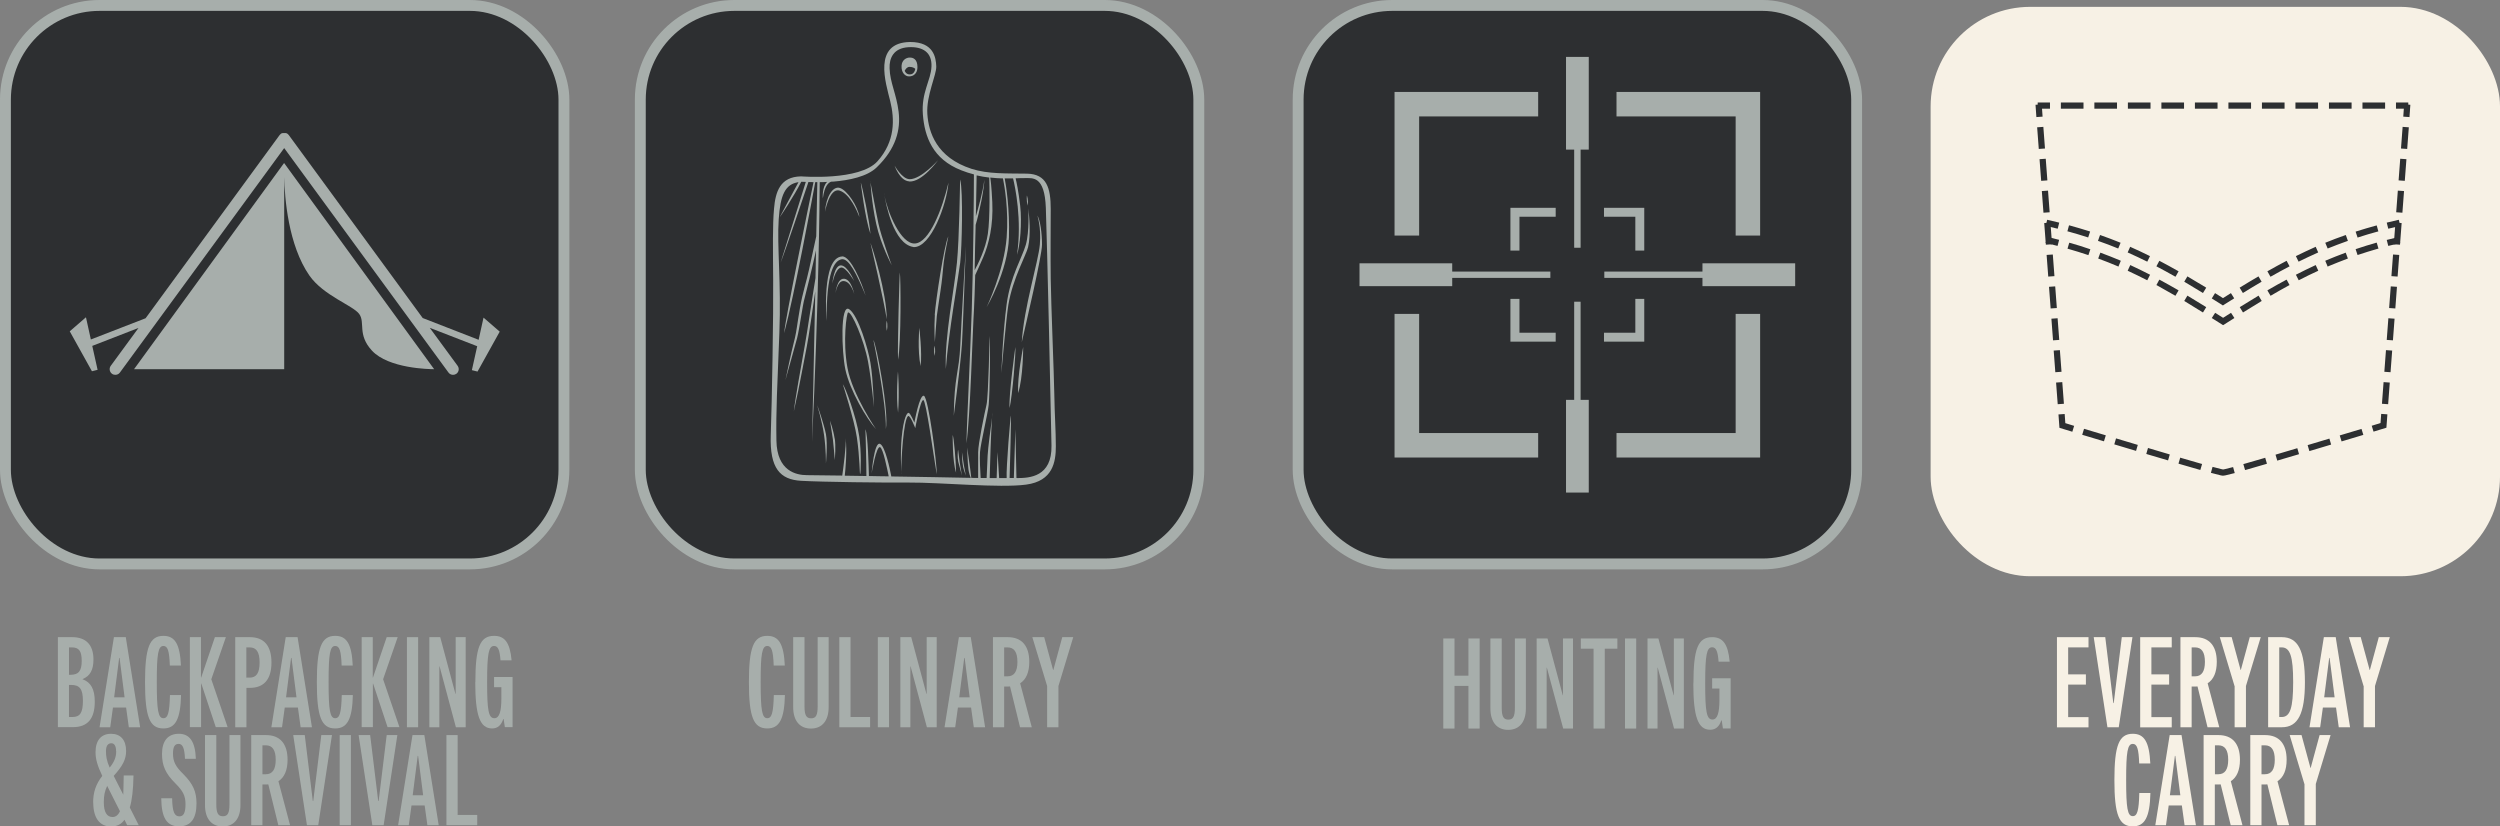 <?xml version="1.0" encoding="UTF-8"?>
<svg id="Layer_2" data-name="Layer 2" xmlns="http://www.w3.org/2000/svg" viewBox="0 0 229.77 75.96">
  <rect x="0" y="0" width="229.77" height="75.96" fill="#808080" stroke="none"/>
  <defs>
    <style>
      .cls-1, .cls-2 {
        fill: #f7f1e5;
      }

      .cls-3 {
        stroke: #a7aeab;
      }

      .cls-3, .cls-4 {
        fill: #2d2f31;
      }

      .cls-3, .cls-2 {
        stroke-miterlimit: 10;
      }

      .cls-5 {
        fill: #a7aeab;
      }

      .cls-2 {
        stroke: #f7f1e5;
      }
    </style>
  </defs>
  <g id="Layer_1-2" data-name="Layer 1">
    <rect class="cls-3" x=".5" y=".5" width="51.33" height="51.33" rx="8.65" ry="8.65"/>
    <rect class="cls-3" x="58.85" y=".5" width="51.33" height="51.33" rx="8.65" ry="8.65"/>
    <rect class="cls-3" x="119.31" y=".5" width="51.33" height="51.33" rx="8.65" ry="8.65"/>
    <path class="cls-5" d="M96.9,36.26c-.03-1.89-.3-8.31-.33-10.64-.03-2.34,0-4.49,0-6.41s-.36-3.22-2.19-3.25c-1.83-.03-3.55.05-5.08-.44-3.22-1.04-3.96-3.36-4.07-5.05-.11-1.69.85-3.58.82-4.37-.03-.79-.22-2.24-2.4-2.24-3.47.05-2.24,3.77-1.83,5.44.41,1.67.46,3.69-1.17,5.52-1.64,1.83-7.02,1.39-7.02,1.39-1.94.03-2.36,1.43-2.49,2.96-.14,1.53-.1,3.6-.08,6.6.03,3.01-.11,11.12-.22,14.21s.87,4.1,2.79,4.21c1.91.11,7.65.18,9.86.16,3.01-.02,8.36.52,10.82.19,2.46-.33,2.73-2.08,2.73-3.52s-.11-2.87-.14-4.75ZM89.67,20.67h0c.36-1.2.8-3.42.8-4.15-.14,1.15-.61,2.79-.78,3.36.03-1.76.06-3.23.07-3.76.4.09.79.16,1.16.2.02.66.09,3.65-.13,5.18-.2,1.37-.92,2.8-1.21,3.33.03-1.31.04-2.79.09-4.16ZM93.42,43.93l-.1-4.49s-.11,3.37-.14,4.49c-.11,0-.2,0-.27,0-.03,0-.07,0-.12,0,.04-1.26.16-5.55.12-5.72-.03-.14-.45,4.83-.39,5.73-.19,0-.42,0-.69,0l-.15-2.39c0,.06-.05,1.66-.08,2.39-.2,0-.41,0-.64,0,.02-.94.12-4.31.22-5.56-.12.88-.38,2.82-.41,3.5-.03.62-.07,1.55-.09,2.05-.18,0-.36,0-.55,0-.04-.6-.1-1.78-.06-2.37.06-.81.72-3.54.8-4.36.11-1.13.16-5.7.08-6.32,0,0-.1,5.53-.28,6.31-.18.78-.77,3.59-.77,4.37v2.37c-.22,0-.42,0-.63-.01-.02-.2-.07-.54-.1-.82-.05-.41-.28-1.98-.28-1.98,0,0,.04,1.48.12,2.03.05.34.14.61.21.77-2.22-.04-4.81-.1-6-.11-.35,0-.8-.01-1.3-.02-.12-.63-.56-2.77-1.03-2.99-.55-.27-.78,2.7-.78,2.7,0,0,.43-2.56.78-2.4.28.13.64,1.96.79,2.68-.56,0-1.18-.02-1.82-.03-.02-.81-.09-3.76-.32-4.3,0,0,.1,3.37.09,4.3-.66-.01-1.34-.02-1.99-.03.07-.6.22-2.25.08-3.45.07.65-.21,2.74-.31,3.44-1.53-.02-2.83-.04-3.24-.04-.98,0-2.76-.36-2.81-3.17-.05-2.81.08-4.92.27-9.92.18-4.56-.23-7.97-.06-10.43.15-2.23.59-3.22,1.82-3.41-.4.75-1.72,3.18-1.72,3.21,0,.04,1.32-1.94,1.97-3.24.05,0,.1,0,.15,0,.02,0,.11,0,.27.01-.37,1.18-2.32,7.4-2.32,7.43.44-1.08,2.19-6.32,2.56-7.42.13,0,.29.01.47.01-.35,1.68-2.63,12.71-2.7,13.88.91-3.37,2.58-12.37,2.86-13.88.06,0,.12,0,.19,0-.01.62-.05,2.5-.1,4.98-.16.77-.47,2.18-.65,3-.25,1.17-.59,2.11-.85,3.61-.26,1.5-.31,2.11-.46,2.73-.15.61-.34,1.33-.87,3.87.47-1.74.84-2.95,1.07-3.85.23-.9.5-3.03.69-3.67.14-.49.77-3.1,1.05-4.4-.02.81-.03,1.67-.05,2.55-.27,1.59-.75,4.95-.99,6.24-.31,1.7-.92,5.14-1,6,.57-2.53.94-4.73,1.19-5.94.17-.85.56-3.55.78-5.08-.11,5.28-.23,11.15-.3,13.83.62-12.75.7-22.32.71-23.87.21,0,.44,0,.68-.02-.49.46-.4,1.54-.39,1.49.15-1.13.52-1.43.76-1.51.07,0,.15-.01.22-.01h0c1.43-.12,3.09-.45,3.97-1.31,1.78-1.72,2.21-3.47,2.01-5.11-.2-1.64-.8-2.7-.83-4-.03-.9.33-1.84,1.72-1.93,1.34-.08,2.19.49,2.13,1.78-.05,1.28-.95,2.37-.79,4.41.16,2.04.9,4.09,3.52,5.12.4.16.79.28,1.17.38,0,1.58-.06,8.5-.2,12.52-.16,4.56-.49,11.32-.49,12.2.35-2.2.57-10.4.7-12.38.03-.53.07-1.69.11-3.09.13-.28.39-.83.73-1.62.52-1.21.94-2.93.84-5.07-.07-1.46-.15-2.05-.19-2.27.41.05.81.07,1.17.08.14.68.53,2.89.34,5.42-.23,3.05-1.84,6.41-1.84,6.41,0,0,1.95-3.28,2.05-6.41.08-2.59-.26-4.75-.39-5.42.28,0,.53,0,.77,0,.19.8.83,3.78.36,7.02.27-.8.48-2.91.29-4.53-.16-1.35-.33-2.16-.42-2.5.34-.01.63-.03.85-.02.7.01,1.82-.25,1.93,2.73.11,2.98.46,18.44.52,21.86.05,2.88-2.03,2.98-3.16,2.98Z"/>
    <path class="cls-5" d="M77.17,17.52c.96.31,1.62,1.92,1.82,2.43-.16-1.03-1.13-2.45-1.78-2.67-.66-.23-1.29.8-1.39,2.19,0,.06.39-2.25,1.35-1.95Z"/>
    <path class="cls-5" d="M80,16.68s.1,1.93.53,3.89,1.43,3.81,1.43,3.81c0,0-.96-2.58-1.23-3.85-.27-1.27-.7-3.67-.74-3.85Z"/>
    <path class="cls-5" d="M83.94,22.71c1.63.1,3.09-4,3.23-5.92-.56,2.41-1.76,5.53-3.09,5.59-1.29.06-2.5-2.85-2.8-4.45.14.82.84,4.49,2.66,4.77Z"/>
    <path class="cls-5" d="M81.25,17.77c0,.05.02.11.03.16-.02-.12-.03-.18-.03-.16Z"/>
    <path class="cls-5" d="M83.55,16.68c1.19.1,2.66-1.95,2.66-1.95,0,0-1.54,1.74-2.6,1.74-.7,0-1.39-1.25-1.39-1.25,0,0,.46,1.38,1.33,1.45Z"/>
    <path class="cls-5" d="M79.12,16.79c-.03-.08.39,3.3.88,4.71-.04-.96-.76-4.41-.88-4.71Z"/>
    <path class="cls-5" d="M80,22.32s1.23,5.25,1.5,7.03c0-2.44-1.33-6.64-1.5-7.03Z"/>
    <path class="cls-5" d="M82.54,33.06c.29-1.56.25-7.62.16-8.01-.02-.1-.23,6.86-.16,8.01Z"/>
    <path class="cls-5" d="M77.4,23.57c-1.93.1-1.43,5.92-1.43,5.92-.02-4.49.71-5.52,1.37-5.66.66-.14,1.41,1.38,2.22,3.34-.39-1.25-1.36-3.61-2.16-3.61Z"/>
    <path class="cls-5" d="M77.28,24.39c-.61,0-.78,1.58-.78,1.68,0,0,.25-1.37.8-1.48.43-.08,1.21,1.24,1.21,1.24,0,0-.61-1.44-1.23-1.44Z"/>
    <path class="cls-5" d="M78.51,27.03s-.25-1.35-.92-1.41c-.68-.06-.8,1.33-.8,1.33,0,0,.16-1.12.72-1.12.7,0,1,1.2,1,1.2Z"/>
    <path class="cls-5" d="M75.09,37.19s.47,1.52.65,2.81c.18,1.29.17,2.6.17,2.6,0,0,.17-1.82,0-2.7s-.76-2.6-.82-2.7Z"/>
    <path class="cls-5" d="M76.71,40.31c-.13-.86-.43-1.64-.43-1.64,0,0,.2,1.19.27,1.72.05.47.16,1.6.17,1.9.02-.27.11-1.26,0-1.98Z"/>
    <path class="cls-5" d="M76.7,42.36s0-.03,0-.07c0,.05,0,.08,0,.07Z"/>
    <path class="cls-5" d="M77.46,35.31s1.06,3.31,1.29,4.88c.28,1.89.25,3.5.31,3.38s.12-2.01-.09-3.47c-.26-1.81-1.31-4.58-1.51-4.79Z"/>
    <path class="cls-5" d="M77.95,28.72c.32-.1,1.46,2.52,1.83,4.52.35,1.89.53,4.18.53,4.18,0,0-.04-2.46-.31-4.08-.21-1.28-1.11-4.34-1.95-4.92-.84-.57-.69,3.93-.36,5.51.41,1.97,1.98,4.58,2.82,5.51,0,0-2.17-3.17-2.62-5.63-.45-2.46-.08-5.05.06-5.1Z"/>
    <path class="cls-5" d="M81.42,39.44c.29-1.65-.86-7.74-1.15-8.2,0,0,1.19,5.71,1.15,8.2Z"/>
    <path class="cls-5" d="M82.54,37.93c.14-1.97-.01-3.79-.01-3.79,0,0-.19,2.29.01,3.79Z"/>
    <path class="cls-5" d="M84.61,33.65c.16-1.21-.12-3.52-.12-3.52,0,0-.18,2.07.12,3.52Z"/>
    <path class="cls-5" d="M84.92,36.38c-.41-.18-.88,2.46-.88,2.46,0,0-.37-.88-.53-.9-.16-.02-.47.49-.64,2.27-.13,1.43-.05,2.74-.02,3.19-.05-1.04.21-4.91.61-5.16.19-.12.66,1.11.66,1.11,0,0,.47-2.63.74-2.58.26.05.94,5.11,1.23,6.81.04-.94-.76-7.01-1.17-7.2Z"/>
    <path class="cls-5" d="M82.86,43.4c0,.07,0,.13.02.17,0,0,0-.06-.02-.17Z"/>
    <path class="cls-5" d="M85.92,28.94c-.08,1.25,0,2.52,0,2.52,0,0,.14-2.03.18-2.41.04-.38.24-1.59.34-2.33.05-.38.13-.8.23-1.97.08-.9.18-1.48.49-3.03-.37.72-1.17,5.96-1.25,7.21Z"/>
    <path class="cls-5" d="M88.24,16.52s-.07,5.43-.29,7.62c-.23,2.39-1.15,6.79-1.02,9.77.25-3.36,1.16-8.45,1.32-9.77.16-1.31.28-6.62,0-7.62Z"/>
    <path class="cls-5" d="M95.57,22.48c-.14,1.6-1.48,5.82-1.66,8.97.37-1.64,1.86-7.95,1.86-8.97s-.16-2.25-.43-2.67c0,0,.37,1.08.23,2.67Z"/>
    <path class="cls-5" d="M94.51,19.14s.12,2.15-.23,3.36c-.35,1.21-1.41,2.87-1.76,5.45-.35,2.58-.49,6.35-.49,6.35,0,0,.46-5.2.65-6.31.41-2.42,1.64-4.55,1.81-5.28.27-1.15.1-2.85.02-3.57Z"/>
    <path class="cls-5" d="M87.66,38.22c.41-3.16.66-5.27.75-6.58.09-1.31.36-9.02.36-9.02,0,0-.39,6.5-.51,9.1-.12,2.6-.56,2.81-.6,6.5Z"/>
    <path class="cls-5" d="M92.79,37.5c.25-1.14.59-5.06.53-5.61,0,0-.63,4.49-.53,5.61Z"/>
    <path class="cls-5" d="M93.57,36.13c.47-1.39.47-4.24.47-4.24-.02.06-.54,2.68-.47,4.24Z"/>
    <path class="cls-5" d="M91.23,37.93c-.02.06-.04.22-.06.44.04-.28.06-.45.06-.44Z"/>
    <path class="cls-5" d="M87.87,43.44c0-.94-.2-3.22-.31-3.47,0,0-.04,2.4.31,3.47Z"/>
    <path class="cls-5" d="M88.05,41.35c-.02.12-.07.67.02,1.09.06.26.34,1.27.34,1.27l-.2-1.18-.15-1.18Z"/>
    <path class="cls-5" d="M88.41,41.55s0,.85.11,1.38c.05.23.25.78.25.78l-.18-.94-.18-1.22Z"/>
    <path class="cls-5" d="M83.44,7.01c.27.05.88-.05.88-.86,0-.69-.38-.88-.74-.86-.26.01-.69.2-.72.76-.03.64.33.91.57.96ZM83.6,6.15c.38,0,.52.18.52.18,0,0-.06.53-.52.51-.36-.01-.45-.34-.45-.34,0,0,.16-.35.45-.36Z"/>
    <path class="cls-5" d="M85.89,31.78s-.09.41,0,.93c.13-.51,0-.93,0-.93Z"/>
    <path class="cls-5" d="M81.5,30.41c.13-.51,0-.93,0-.93,0,0-.09.41,0,.93Z"/>
    <path class="cls-5" d="M94.38,17.97s-.06.42.07.93c.09-.51-.07-.93-.07-.93Z"/>
    <g>
      <polygon class="cls-5" points="145.27 27.73 144.68 27.73 144.68 36.75 143.93 36.75 143.93 45.27 146.02 45.27 146.02 36.75 145.27 36.75 145.27 27.73"/>
      <polygon class="cls-5" points="159.52 21.65 161.77 21.65 161.77 8.45 148.57 8.45 148.57 10.7 159.52 10.7 159.52 21.65"/>
      <polygon class="cls-5" points="130.43 10.7 141.37 10.7 141.37 8.45 128.17 8.45 128.17 21.65 130.43 21.65 130.43 10.7"/>
      <polygon class="cls-5" points="159.52 39.8 148.57 39.8 148.57 42.05 161.77 42.05 161.77 28.85 159.52 28.85 159.52 39.8"/>
      <polygon class="cls-5" points="130.43 28.85 128.17 28.85 128.17 42.05 141.37 42.05 141.37 39.8 130.43 39.8 130.43 28.85"/>
      <polygon class="cls-5" points="150.3 23.03 151.12 23.03 151.12 19.1 147.42 19.1 147.42 19.92 150.3 19.92 150.3 23.03"/>
      <polygon class="cls-5" points="138.82 23.03 139.65 23.03 139.65 19.92 142.98 19.92 142.98 19.1 138.82 19.1 138.82 23.03"/>
      <polygon class="cls-5" points="151.12 27.47 150.3 27.47 150.3 30.58 147.42 30.58 147.42 31.4 151.12 31.4 151.12 27.47"/>
      <polygon class="cls-5" points="139.65 27.47 138.82 27.47 138.82 31.4 142.98 31.4 142.98 30.58 139.65 30.58 139.65 27.47"/>
      <polygon class="cls-5" points="133.47 25.54 142.49 25.54 142.49 24.96 133.47 24.96 133.47 24.2 124.95 24.2 124.95 26.3 133.47 26.3 133.47 25.54"/>
      <polygon class="cls-5" points="156.47 24.2 156.47 24.96 147.45 24.96 147.45 25.54 156.47 25.54 156.47 26.3 164.99 26.3 164.99 24.2 156.47 24.2"/>
      <polygon class="cls-5" points="143.93 13.75 144.68 13.75 144.68 22.77 145.27 22.77 145.27 13.75 146.02 13.75 146.02 5.23 143.93 5.23 143.93 13.75"/>
    </g>
    <path class="cls-5" d="M12.33,33.93h13.79v-17.67c.04,1.92.37,6.27,2.32,9.07,1.29,1.84,3.99,2.74,4.57,3.52.58.79-.19,1.89,1.17,3.37,1.53,1.66,5.31,1.71,5.69,1.71h.03l-13.79-18.95-13.79,18.95Z"/>
    <path class="cls-5" d="M44.44,29.19l-.45,2.04-5.14-2-12.31-16.82s-.02-.03-.04-.04c0,0,0,0,0,0-.02-.02-.05-.05-.07-.07,0,0,0,0,0,0,0,0,0,0,0,0-.02-.02-.05-.03-.08-.05,0,0-.01,0-.02,0-.02,0-.05-.02-.07-.02-.01,0-.02,0-.03,0-.02,0-.04,0-.06,0-.02,0-.03,0-.05,0s-.03,0-.05,0c-.02,0-.04,0-.06,0-.01,0-.02,0-.03,0-.02,0-.05.01-.07.02,0,0-.01,0-.02,0-.03.01-.05.03-.08.05,0,0,0,0,0,0,0,0,0,0,0,0-.03.02-.05.04-.07.07,0,0,0,0,0,0-.01.01-.03.03-.04.04l-12.32,16.84-5.03,1.95-.45-2.04-1.49,1.29,2.04,3.67.52-.13-.49-2.2,4.25-1.65-2.55,3.48c-.17.23-.12.56.11.73.09.07.2.1.31.1.16,0,.32-.07.42-.21l15.1-20.63,15.1,20.63c.1.14.26.21.42.21.11,0,.21-.03.31-.1.23-.17.28-.49.11-.73l-2.56-3.49,4.36,1.69-.49,2.2.52.13,2.04-3.67-1.49-1.29Z"/>
    <rect class="cls-2" x="177.94" y="1.13" width="51.33" height="51.33" rx="8.65" ry="8.65"/>
    <g>
      <rect class="cls-4" x="220.74" y="9.98" width=".95" height=".39" transform="translate(194.65 230.02) rotate(-85.74)"/>
      <path class="cls-4" d="M221.45,10.76l-.57-.04.08-1.13.57.04-.08,1.13ZM221.08,10.55l.21.02.06-.77-.21-.02-.06.77Z"/>
      <path class="cls-4" d="M219.41,37.05l-.39-.03.13-1.81.39.03-.13,1.81ZM219.63,34.12l-.39-.03.13-1.81.39.03-.13,1.81ZM219.85,31.19l-.39-.03.13-1.81.39.03-.13,1.81ZM220.06,28.25l-.39-.03.13-1.81.39.03-.13,1.81ZM220.28,25.32l-.39-.03.13-1.81.39.03-.13,1.81ZM220.5,22.39l-.39-.03.13-1.81.39.03-.13,1.81ZM220.72,19.46l-.39-.03.13-1.81.39.03-.13,1.81ZM220.93,16.52l-.39-.03.13-1.81.39.03-.13,1.81ZM221.15,13.59l-.39-.03.13-1.81.39.03-.13,1.81Z"/>
      <path class="cls-4" d="M219.49,37.15l-.57-.04.15-1.99.57.04-.15,1.99ZM219.12,36.94l.21.02.12-1.63-.21-.02-.12,1.63ZM219.71,34.21l-.57-.04.15-1.99.57.04-.15,1.99ZM219.33,34.01l.21.02.12-1.63-.21-.02-.12,1.63ZM219.93,31.28l-.57-.04.15-1.99.57.04-.15,1.99ZM219.55,31.07l.21.02.12-1.63-.21-.02-.12,1.63ZM220.15,28.35l-.57-.04.15-1.99.57.04-.15,1.99ZM219.77,28.14l.21.02.12-1.63-.21-.02-.12,1.63ZM220.36,25.42l-.57-.04.15-1.99.57.04-.15,1.99ZM219.99,25.21l.21.02.12-1.63-.21-.02-.12,1.63ZM220.58,22.49l-.57-.04.15-1.99.57.04-.15,1.99ZM220.21,22.28l.21.02.12-1.63-.21-.02-.12,1.63ZM220.8,19.55l-.57-.04.15-1.99.57.04-.15,1.99ZM220.42,19.34l.21.02.12-1.63-.21-.02-.12,1.63ZM221.02,16.62l-.57-.04.15-1.99.57.04-.15,1.99ZM220.64,16.41l.21.02.12-1.63-.21-.02-.12,1.63ZM221.24,13.69l-.57-.04.15-1.99.57.04-.15,1.99ZM220.86,13.48l.21.02.12-1.63-.21-.02-.12,1.63Z"/>
      <polygon class="cls-4" points="218.21 39.56 218.1 39.19 218.88 38.95 218.94 38.14 219.33 38.17 219.25 39.25 218.21 39.56"/>
      <path class="cls-4" d="M218.15,39.68l-.17-.55.81-.25.06-.84.57.04-.09,1.23-1.18.36ZM218.21,39.25l.06.2.89-.27.07-.93-.21-.02-.06.78-.75.23Z"/>
      <path class="cls-4" d="M204.31,43.63s-.14,0-1-.23l.1-.38c.73.2.87.22.9.22.02,0,.16-.02.85-.21l.1.38c-.82.22-.91.22-.96.22ZM206.4,43.09l-.11-.38c.54-.15,1.16-.33,1.83-.53l.11.38c-.67.2-1.29.38-1.83.53ZM202.17,43.07c-.54-.15-1.16-.33-1.83-.53l.11-.38c.67.2,1.29.38,1.83.53l-.11.38ZM209.36,42.22l-.11-.37c.59-.17,1.21-.36,1.82-.54l.11.37c-.62.18-1.23.37-1.83.54ZM199.21,42.21c-.59-.18-1.21-.36-1.83-.54l.11-.37c.62.18,1.23.37,1.82.54l-.11.37ZM212.32,41.35l-.11-.37,1.82-.55.11.37-1.82.55ZM196.26,41.33l-1.82-.55.11-.37,1.82.55-.11.37ZM215.27,40.46l-.11-.37,1.82-.55.11.37-1.82.55ZM193.3,40.44l-1.82-.55.11-.37,1.82.55-.11.37Z"/>
      <path class="cls-4" d="M204.31,43.72c-.06,0-.15,0-1.02-.24l-.09-.02.15-.55.09.02c.69.19.85.21.88.22.03,0,.18-.03.83-.2l.09-.02.15.55-.09.02c-.83.22-.92.22-.98.22ZM203.42,43.33c.77.21.85.21.89.21s.12,0,.85-.19l-.05-.2c-.61.16-.75.19-.78.19h0s0,0,0,0c-.07,0-.37-.07-.83-.2l-.05.2ZM206.34,43.2l-.16-.55.09-.02c.51-.14,1.11-.32,1.83-.53l.09-.03.16.55-.09.03c-.68.2-1.3.38-1.83.53l-.09.02ZM206.41,42.77l.06.2c.49-.14,1.05-.3,1.66-.48l-.06-.2c-.64.19-1.19.35-1.65.48ZM202.23,43.19l-.09-.02c-.52-.15-1.14-.33-1.83-.53l-.09-.03.16-.55.09.03c.73.22,1.33.39,1.83.53l.09.02-.16.55ZM200.45,42.48c.62.18,1.18.34,1.66.48l.06-.2c-.46-.13-1-.29-1.65-.48l-.06.2ZM209.3,42.34l-.16-.55.09-.03c.59-.17,1.21-.36,1.82-.54l.09-.03.16.55-.09.03c-.62.18-1.23.37-1.83.54l-.09.03ZM209.36,41.91l.06.2c.54-.16,1.09-.32,1.65-.49l-.06-.2c-.56.17-1.11.33-1.65.49ZM199.27,42.32l-.09-.03c-.59-.18-1.21-.36-1.83-.54l-.09-.03.16-.55.09.03c.62.18,1.23.37,1.82.54l.09.03-.16.55ZM197.5,41.61c.56.17,1.11.33,1.65.49l.06-.2c-.54-.16-1.09-.32-1.65-.49l-.06.2ZM212.25,41.46l-.16-.55,2-.6.16.55-2,.6ZM212.32,41.03l.06.2,1.65-.5-.06-.2-1.65.5ZM196.32,41.44l-2-.6.16-.55,2,.6-.16.55ZM194.54,40.72l1.65.5.06-.2-1.65-.5-.06.2ZM215.21,40.57l-.17-.55,2-.6.17.55-2,.6ZM215.27,40.14l.06.2,1.65-.5-.06-.2-1.65.5ZM193.37,40.56l-2-.6.17-.55,2,.6-.17.55ZM191.59,39.83l1.65.5.06-.2-1.65-.5-.06.2Z"/>
      <polygon class="cls-4" points="190.4 39.56 189.37 39.25 189.29 38.17 189.68 38.14 189.74 38.95 190.52 39.19 190.4 39.56"/>
      <path class="cls-4" d="M190.46,39.68l-1.18-.36-.09-1.23.57-.04.06.84.81.25-.17.55ZM189.45,39.18l.89.27.06-.2-.75-.23-.06-.78-.21.02.07.93Z"/>
      <path class="cls-4" d="M189.2,37.05l-.13-1.81.39-.03.13,1.81-.39.03ZM188.99,34.12l-.13-1.81.39-.03.13,1.81-.39.03ZM188.77,31.19l-.13-1.81.39-.03.13,1.81-.39.03ZM188.55,28.25l-.13-1.81.39-.03.13,1.81-.39.03ZM188.33,25.32l-.13-1.81.39-.03.13,1.81-.39.03ZM188.12,22.39l-.13-1.81.39-.03.13,1.81-.39.03ZM187.9,19.46l-.13-1.81.39-.03.13,1.81-.39.03ZM187.68,16.52l-.13-1.81.39-.03.13,1.81-.39.03ZM187.46,13.59l-.13-1.81.39-.03.13,1.81-.39.03Z"/>
      <path class="cls-4" d="M189.12,37.15l-.15-1.99.57-.04.15,1.99-.57.04ZM189.17,35.32l.12,1.63.21-.02-.12-1.63-.21.02ZM188.9,34.21l-.15-1.99.57-.04.15,1.99-.57.04ZM188.95,32.39l.12,1.63.21-.02-.12-1.63-.21.02ZM188.69,31.28l-.15-1.99.57-.04.15,1.99-.57.04ZM188.73,29.46l.12,1.63.21-.02-.12-1.63-.21.02ZM188.47,28.35l-.15-1.99.57-.04.15,1.99-.57.04ZM188.51,26.52l.12,1.63.21-.02-.12-1.63-.21.02ZM188.25,25.42l-.15-1.99.57-.04.15,1.99-.57.04ZM188.3,23.59l.12,1.63.21-.02-.12-1.63-.21.02ZM188.03,22.49l-.15-1.99.57-.04.15,1.99-.57.04ZM188.08,20.66l.12,1.63.21-.02-.12-1.63-.21.02ZM187.81,19.55l-.15-1.99.57-.04.15,1.99-.57.04ZM187.86,17.73l.12,1.63.21-.02-.12-1.63-.21.02ZM187.6,16.62l-.15-1.99.57-.04.15,1.99-.57.04ZM187.64,14.8l.12,1.63.21-.02-.12-1.63-.21.02ZM187.38,13.69l-.15-1.99.57-.04.15,1.99-.57.04ZM187.42,11.86l.12,1.63.21-.02-.12-1.63-.21.02Z"/>
      <rect class="cls-4" x="187.21" y="9.7" width=".39" height=".95" transform="translate(-.24 13.9) rotate(-4.25)"/>
      <path class="cls-4" d="M187.16,10.76l-.08-1.13.57-.04.08,1.13-.57.04ZM187.27,9.8l.06.77.21-.02-.06-.77-.21.02Z"/>
      <rect class="cls-4" x="187.37" y="9.5" width=".95" height=".39"/>
      <path class="cls-4" d="M188.41,9.99h-1.13v-.57h1.13v.57ZM187.46,9.8h.77v-.21h-.77v.21Z"/>
      <path class="cls-4" d="M219.12,9.9h-1.9v-.39h1.9v.39ZM216.04,9.9h-1.9v-.39h1.9v.39ZM212.96,9.9h-1.9v-.39h1.9v.39ZM209.88,9.9h-1.9v-.39h1.9v.39ZM206.8,9.9h-1.9v-.39h1.9v.39ZM203.72,9.9h-1.9v-.39h1.9v.39ZM200.64,9.9h-1.9v-.39h1.9v.39ZM197.56,9.9h-1.9v-.39h1.9v.39ZM194.48,9.9h-1.9v-.39h1.9v.39ZM191.4,9.9h-1.9v-.39h1.9v.39Z"/>
      <path class="cls-4" d="M219.21,9.99h-2.08v-.57h2.08v.57ZM217.31,9.8h1.72v-.21h-1.72v.21ZM216.13,9.99h-2.08v-.57h2.08v.57ZM214.23,9.8h1.72v-.21h-1.72v.21ZM213.05,9.99h-2.08v-.57h2.08v.57ZM211.15,9.8h1.72v-.21h-1.72v.21ZM209.97,9.99h-2.08v-.57h2.08v.57ZM208.07,9.8h1.72v-.21h-1.72v.21ZM206.89,9.99h-2.08v-.57h2.08v.57ZM204.99,9.8h1.72v-.21h-1.72v.21ZM203.81,9.99h-2.08v-.57h2.08v.57ZM201.91,9.8h1.72v-.21h-1.72v.21ZM200.73,9.99h-2.08v-.57h2.08v.57ZM198.83,9.8h1.72v-.21h-1.72v.21ZM197.65,9.99h-2.08v-.57h2.08v.57ZM195.75,9.8h1.72v-.21h-1.72v.21ZM194.57,9.99h-2.08v-.57h2.08v.57ZM192.66,9.8h1.72v-.21h-1.72v.21ZM191.49,9.99h-2.08v-.57h2.08v.57ZM189.58,9.8h1.72v-.21h-1.72v.21Z"/>
      <rect class="cls-4" x="220.3" y="9.5" width=".95" height=".39"/>
      <path class="cls-4" d="M221.34,9.99h-1.13v-.57h1.13v.57ZM220.39,9.8h.77v-.21h-.77v.21Z"/>
      <path class="cls-4" d="M189.05,20.91c-.3-.07-.61-.15-.92-.22l.09-.38c.31.07.62.14.93.22l-.09.38Z"/>
      <path class="cls-4" d="M189.12,21.02l-.09-.02c-.31-.08-.62-.15-.92-.22l-.09-.02.13-.56.09.02c.32.07.63.15.93.22l.09.02-.14.56ZM188.24,20.63c.24.06.49.12.75.18l.05-.2c-.24-.06-.5-.12-.75-.18l-.05.2Z"/>
      <path class="cls-4" d="M202.44,26.8c-.53-.32-1.05-.64-1.56-.94l.2-.34c.52.3,1.04.62,1.57.94l-.2.33ZM199.91,25.31c-.54-.31-1.08-.6-1.6-.87l.18-.35c.52.27,1.06.57,1.61.88l-.19.34ZM197.31,23.93c-.55-.27-1.1-.53-1.64-.77l.16-.36c.55.24,1.11.5,1.66.78l-.17.35ZM194.63,22.72c-.56-.23-1.13-.44-1.7-.65l.13-.37c.57.2,1.15.42,1.71.65l-.15.36ZM191.88,21.71c-.57-.18-1.15-.36-1.74-.52l.1-.38c.59.16,1.18.34,1.76.52l-.12.37Z"/>
      <path class="cls-4" d="M202.47,26.93l-.08-.05c-.55-.34-1.06-.64-1.56-.94l-.08-.05.29-.49.08.05c.5.29,1.01.6,1.57.94l.08.05-.3.49ZM201.01,25.83c.45.27.91.54,1.41.84l.11-.18c-.5-.31-.96-.58-1.41-.85l-.11.18ZM199.94,25.43l-.08-.04c-.54-.31-1.08-.6-1.59-.87l-.08-.04.27-.51.08.04c.53.28,1.07.57,1.61.88l.08.04-.28.5ZM198.43,24.4c.47.25.95.51,1.44.78l.1-.18c-.49-.27-.97-.54-1.45-.79l-.1.19ZM197.35,24.05l-.08-.04c-.55-.27-1.1-.53-1.64-.77l-.08-.04.23-.52.08.04c.55.24,1.11.51,1.66.78l.08.04-.25.51ZM195.79,23.11c.49.22.99.45,1.48.69l.09-.19c-.5-.24-1-.48-1.49-.7l-.08.19ZM194.68,22.84l-.08-.03c-.55-.23-1.12-.44-1.69-.64l-.09-.03.19-.54.09.03c.57.2,1.15.42,1.72.65l.08.03-.22.53ZM193.05,22.02c.51.18,1.03.38,1.53.58l.08-.19c-.51-.21-1.02-.4-1.54-.59l-.07.2ZM191.93,21.83l-.09-.03c-.56-.18-1.15-.36-1.74-.52l-.09-.02.15-.55.09.02c.59.16,1.18.34,1.76.52l.09.03-.18.54ZM190.25,21.13c.53.15,1.06.3,1.57.47l.06-.2c-.52-.17-1.05-.32-1.58-.47l-.06.2Z"/>
      <path class="cls-4" d="M204.31,27.97l-.1-.07c-.27-.17-.54-.34-.8-.5l.21-.33c.23.14.46.29.7.44.24-.15.47-.3.7-.44l.21.33c-.26.17-.53.33-.8.5l-.1.07Z"/>
      <path class="cls-4" d="M204.31,28.08l-.15-.1c-.27-.17-.54-.34-.8-.5l-.08-.05.3-.49.08.05c.22.13.43.27.65.41.22-.14.44-.27.65-.41l.08-.05.3.48-.08.05c-.26.17-.53.33-.8.5l-.15.1ZM203.53,27.37c.24.15.48.3.73.46l.06.04.06-.04c.24-.15.49-.31.73-.46l-.11-.18c-.21.13-.41.26-.62.39l-.05.03-.05-.03c-.21-.13-.42-.26-.62-.39l-.11.18Z"/>
      <path class="cls-4" d="M206.17,26.81l-.2-.33c.53-.33,1.05-.64,1.57-.94l.2.34c-.51.3-1.03.61-1.56.94ZM208.71,25.31l-.19-.34c.55-.31,1.09-.6,1.61-.88l.18.35c-.52.27-1.05.56-1.6.87ZM211.3,23.93l-.17-.35c.55-.27,1.11-.53,1.66-.78l.16.36c-.54.24-1.1.5-1.64.77ZM213.98,22.72l-.15-.36c.56-.23,1.14-.45,1.71-.65l.13.37c-.57.2-1.14.42-1.7.65ZM216.74,21.71l-.12-.37c.57-.18,1.16-.36,1.76-.52l.1.38c-.59.16-1.17.33-1.74.52Z"/>
      <path class="cls-4" d="M206.14,26.93l-.3-.49.08-.05c.56-.35,1.08-.65,1.57-.94l.08-.05.29.49-.08.05c-.49.29-1,.59-1.56.94l-.08.05ZM206.09,26.5l.11.18c.5-.31.96-.58,1.41-.84l-.11-.18c-.44.26-.91.54-1.41.85ZM208.67,25.43l-.28-.5.08-.04c.55-.31,1.09-.61,1.61-.88l.08-.04.27.51-.08.04c-.51.27-1.05.56-1.59.87l-.08.04ZM208.64,25l.1.18c.49-.28.97-.54,1.44-.78l-.1-.19c-.47.25-.95.51-1.45.79ZM211.26,24.05l-.25-.51.08-.04c.56-.27,1.11-.54,1.66-.78l.08-.04.23.52-.08.04c-.54.24-1.09.5-1.64.77l-.08.04ZM211.25,23.62l.09.19c.49-.24.99-.48,1.48-.69l-.08-.19c-.49.22-.99.45-1.49.7ZM213.93,22.84l-.22-.53.08-.03c.56-.23,1.14-.45,1.72-.65l.09-.03.19.54-.09.03c-.57.2-1.14.42-1.69.64l-.08.03ZM213.95,22.41l.08.19c.5-.2,1.02-.4,1.53-.58l-.07-.2c-.52.18-1.03.38-1.54.59ZM216.68,21.83l-.18-.54.09-.03c.57-.18,1.17-.36,1.76-.52l.09-.02.15.55-.09.02c-.59.16-1.17.33-1.74.52l-.09.03ZM216.73,21.4l.06.2c.51-.16,1.04-.32,1.57-.47l-.06-.2c-.53.15-1.06.31-1.58.47Z"/>
      <path class="cls-4" d="M219.57,20.91l-.09-.38c.3-.08.61-.15.93-.22l.09.38c-.31.07-.62.14-.92.22Z"/>
      <path class="cls-4" d="M219.5,21.02l-.14-.56.09-.02c.31-.08.62-.15.93-.22l.09-.02.13.56-.09.02c-.3.07-.61.14-.92.22l-.09.02ZM219.58,20.6l.05.2c.25-.06.5-.12.75-.18l-.05-.2c-.25.06-.5.12-.75.18Z"/>
      <path class="cls-4" d="M219.57,22.49l-.1-.38c.3-.08.61-.15.93-.23l.09.38c-.31.07-.62.15-.92.23Z"/>
      <path class="cls-4" d="M219.5,22.6l-.14-.55.09-.02c.3-.08.61-.15.93-.23l.09-.02.13.56-.09.02c-.3.07-.6.14-.92.22l-.09.02ZM219.58,22.18l.05.2c.26-.07.5-.13.74-.18l-.05-.2c-.25.06-.5.12-.75.18Z"/>
      <path class="cls-4" d="M206.18,28.59l-.21-.33c.53-.33,1.05-.65,1.57-.96l.2.34c-.51.31-1.03.63-1.56.96ZM208.71,27.06l-.2-.34c.56-.33,1.09-.62,1.6-.9l.19.34c-.51.28-1.03.57-1.59.9ZM211.3,25.64l-.18-.35c.56-.29,1.12-.56,1.66-.81l.16.35c-.53.25-1.09.52-1.64.8ZM213.98,24.38l-.15-.36c.57-.24,1.14-.47,1.71-.68l.14.37c-.56.21-1.13.44-1.7.67ZM216.74,23.33l-.12-.37c.57-.19,1.16-.38,1.76-.55l.11.38c-.59.17-1.18.35-1.74.54Z"/>
      <path class="cls-4" d="M206.15,28.72l-.3-.49.08-.05c.57-.35,1.08-.67,1.57-.96l.08-.05.29.49-.08.05c-.49.3-1,.61-1.56.96l-.08.05ZM206.1,28.29l.11.18c.5-.31.96-.59,1.41-.86l-.11-.18c-.44.26-.9.55-1.41.86ZM208.68,27.18l-.29-.49.08-.05c.56-.33,1.09-.62,1.61-.9l.08-.04.27.5-.08.04c-.51.28-1.03.57-1.59.9l-.08.05ZM208.64,26.76l.11.18c.5-.29.97-.56,1.44-.81l-.1-.18c-.46.25-.94.52-1.44.81ZM211.27,25.76l-.26-.51.08-.04c.56-.29,1.12-.56,1.66-.81l.08-.04.24.52-.08.04c-.53.24-1.08.51-1.64.8l-.08.04ZM211.25,25.33l.1.19c.5-.26,1-.5,1.48-.72l-.09-.19c-.49.23-.99.47-1.49.73ZM213.93,24.5l-.22-.53.08-.04c.57-.24,1.15-.47,1.72-.68l.08-.03.2.54-.08.03c-.56.21-1.13.44-1.69.67l-.08.04ZM213.94,24.07l.08.19c.51-.21,1.02-.42,1.53-.61l-.07-.2c-.51.19-1.03.4-1.54.61ZM216.68,23.44l-.18-.54.09-.03c.57-.19,1.16-.38,1.76-.55l.09-.02.16.55-.09.02c-.59.17-1.18.35-1.74.54l-.09.03ZM216.73,23.02l.07.2c.51-.17,1.04-.33,1.57-.49l-.06-.2c-.54.15-1.07.32-1.58.49Z"/>
      <polygon class="cls-4" points="204.31 29.77 203.4 29.2 203.61 28.87 204.31 29.31 205.01 28.87 205.21 29.2 204.31 29.77"/>
      <path class="cls-4" d="M204.31,29.88l-1.03-.65.31-.48.73.46.73-.46.31.48-1.03.65ZM203.53,29.17l.78.49.78-.49-.11-.18-.67.42-.67-.42-.11.18Z"/>
      <path class="cls-4" d="M202.44,28.59c-.53-.33-1.05-.65-1.56-.96l.2-.34c.51.31,1.03.63,1.57.96l-.21.33ZM199.91,27.06c-.56-.32-1.08-.62-1.59-.9l.19-.34c.52.28,1.04.58,1.6.9l-.2.34ZM197.31,25.64c-.55-.28-1.1-.55-1.64-.8l.16-.35c.54.25,1.1.52,1.66.81l-.18.35ZM194.64,24.38c-.56-.24-1.13-.46-1.7-.67l.14-.37c.57.21,1.15.44,1.71.68l-.15.36ZM191.88,23.33c-.57-.19-1.15-.37-1.74-.54l.11-.38c.6.17,1.19.35,1.76.55l-.12.37Z"/>
      <path class="cls-4" d="M202.47,28.72l-.08-.05c-.56-.35-1.07-.66-1.56-.96l-.08-.05.29-.49.08.05c.49.29,1,.61,1.57.96l.08.05-.3.49ZM201,27.61c.45.27.91.55,1.41.86l.11-.18c-.5-.31-.97-.6-1.41-.86l-.11.18ZM199.94,27.19l-.08-.05c-.56-.32-1.08-.62-1.59-.9l-.08-.04.27-.5.08.04c.52.28,1.05.58,1.61.9l.08.05-.29.49ZM198.43,26.13c.47.25.94.52,1.44.81l.11-.18c-.5-.29-.97-.56-1.44-.81l-.1.18ZM197.35,25.76l-.08-.04c-.55-.28-1.1-.55-1.64-.8l-.08-.04.24-.52.08.04c.54.25,1.1.52,1.66.81l.08.04-.26.51ZM195.79,24.79c.48.22.98.47,1.48.72l.1-.19c-.5-.26-1-.5-1.49-.73l-.09.19ZM194.69,24.5l-.08-.04c-.56-.24-1.13-.46-1.69-.67l-.08-.03.2-.54.08.03c.57.21,1.15.44,1.72.68l.08.04-.22.53ZM193.06,23.65c.51.19,1.03.4,1.53.61l.08-.19c-.51-.21-1.03-.42-1.54-.61l-.07.2ZM191.94,23.45l-.09-.03c-.56-.19-1.15-.37-1.74-.54l-.09-.02.16-.55.09.02c.6.17,1.19.35,1.76.55l.09.03-.18.54ZM190.25,22.73c.53.15,1.06.32,1.57.49l.07-.2c-.52-.17-1.05-.34-1.58-.49l-.06.2Z"/>
      <path class="cls-4" d="M189.05,22.49c-.3-.08-.61-.15-.92-.23l.09-.38c.31.07.62.15.93.23l-.1.38Z"/>
      <path class="cls-4" d="M189.11,22.6l-.09-.02c-.3-.08-.61-.15-.92-.23l-.09-.02.13-.56.09.02c.32.08.64.15.93.23l.09.02-.14.55ZM188.24,22.2c.25.06.5.12.74.18l.05-.2c-.24-.06-.49-.12-.75-.18l-.05.2Z"/>
    </g>
    <g>
      <path class="cls-1" d="M189.05,58.56h2.9v.94h-1.87v2.48h1.63v.94h-1.63v2.99h1.87v.94h-2.9v-8.28Z"/>
      <path class="cls-1" d="M192.43,58.56h1.06l.74,6.06h.04l.74-6.06h.98l-1.26,8.28h-1.04l-1.26-8.28Z"/>
      <path class="cls-1" d="M196.7,58.56h2.9v.94h-1.87v2.48h1.63v.94h-1.63v2.99h1.87v.94h-2.9v-8.28Z"/>
      <path class="cls-1" d="M202.89,66.84l-.92-3.75c-.07.01-.14.01-.22.01h-.32v3.74h-1.03v-8.28h1.36c1.28,0,1.98.79,1.98,2.27,0,.95-.29,1.62-.84,1.97l1.07,4.04h-1.07ZM202.65,60.83c0-.89-.3-1.33-.91-1.33h-.31v2.66h.31c.61,0,.91-.44.91-1.33Z"/>
      <path class="cls-1" d="M205.37,63.05l-1.35-4.49h1.09l.82,3.02h.02l.82-3.02h1.01l-1.36,4.49v3.79h-1.04v-3.79Z"/>
      <path class="cls-1" d="M211.84,62.7c0,2.9-.64,4.14-2.12,4.14h-1.26v-8.28h1.26c1.49,0,2.12,1.24,2.12,4.14ZM210.76,62.7c0-2.38-.28-3.2-1.06-3.2h-.22v6.4h.22c.78,0,1.06-.83,1.06-3.2Z"/>
      <path class="cls-1" d="M213.57,58.56h1.1l1.32,8.28h-1.04l-.25-1.81h-1.21l-.25,1.81h-.98l1.32-8.28ZM214.57,64.09l-.46-3.62h-.04l-.46,3.62h.95Z"/>
      <path class="cls-1" d="M217.23,63.05l-1.35-4.49h1.09l.82,3.02h.02l.82-3.02h1.01l-1.36,4.49v3.79h-1.04v-3.79Z"/>
      <path class="cls-1" d="M194.33,71.7c0-3.19.42-4.26,1.69-4.26,1.06,0,1.52.76,1.61,2.73h-1.02c-.05-1.37-.2-1.8-.59-1.8-.48,0-.61.7-.61,3.32s.13,3.32.61,3.32c.41,0,.56-.5.6-2.13h1.02c-.05,2.23-.52,3.07-1.62,3.07-1.27,0-1.69-1.07-1.69-4.26Z"/>
      <path class="cls-1" d="M199.4,67.56h1.1l1.32,8.28h-1.04l-.25-1.81h-1.21l-.25,1.81h-.98l1.32-8.28ZM200.39,73.09l-.46-3.62h-.04l-.46,3.62h.95Z"/>
      <path class="cls-1" d="M205.02,75.84l-.92-3.75c-.07.01-.14.01-.22.01h-.32v3.74h-1.03v-8.28h1.36c1.28,0,1.98.79,1.98,2.27,0,.95-.29,1.62-.84,1.97l1.07,4.04h-1.07ZM204.79,69.83c0-.89-.3-1.33-.91-1.33h-.31v2.66h.31c.61,0,.91-.44.91-1.33Z"/>
      <path class="cls-1" d="M209.31,75.84l-.92-3.75c-.07.01-.14.01-.22.01h-.32v3.74h-1.03v-8.28h1.36c1.28,0,1.98.79,1.98,2.27,0,.95-.29,1.62-.84,1.97l1.07,4.04h-1.07ZM209.07,69.83c0-.89-.3-1.33-.91-1.33h-.31v2.66h.31c.61,0,.91-.44.91-1.33Z"/>
      <path class="cls-1" d="M211.79,72.05l-1.35-4.49h1.09l.82,3.02h.02l.82-3.02h1.01l-1.36,4.49v3.79h-1.04v-3.79Z"/>
    </g>
    <g>
      <path class="cls-5" d="M132.65,58.68h1.03v3.42h1.28v-3.42h1.03v8.28h-1.03v-3.92h-1.28v3.92h-1.03v-8.28Z"/>
      <path class="cls-5" d="M136.98,65.11v-6.43h1.04v6.36c0,.82.17,1.1.61,1.1s.6-.29.6-1.1v-6.36h1.01v6.43c0,1.25-.6,1.97-1.63,1.97s-1.63-.72-1.63-1.97Z"/>
      <path class="cls-5" d="M141.23,58.68h1l1.4,5.22h.02v-5.22h.92v8.28h-.9l-1.5-5.6h-.02v5.6h-.92v-8.28Z"/>
      <path class="cls-5" d="M146.45,59.62h-1.16v-.94h3.36v.94h-1.16v7.34h-1.03v-7.34Z"/>
      <path class="cls-5" d="M149.35,58.68h1.03v8.28h-1.03v-8.28Z"/>
      <path class="cls-5" d="M151.42,58.68h1l1.4,5.22h.02v-5.22h.92v8.28h-.9l-1.5-5.6h-.02v5.6h-.92v-8.28Z"/>
      <path class="cls-5" d="M155.64,62.82c0-3.19.42-4.26,1.72-4.26.98,0,1.46.62,1.61,2.25h-1.02c-.07-.98-.24-1.32-.59-1.32-.5,0-.64.7-.64,3.32s.13,3.32.67,3.32c.46,0,.64-.64.64-1.81v-1.04h-.67v-.94h1.7v4.61h-.71l-.11-.74h-.04c-.18.55-.5.86-1.02.86-1.12,0-1.55-1.19-1.55-4.26Z"/>
    </g>
    <g>
      <path class="cls-5" d="M68.83,62.7c0-3.19.42-4.26,1.69-4.26,1.06,0,1.52.76,1.61,2.73h-1.02c-.05-1.37-.2-1.8-.59-1.8-.48,0-.61.7-.61,3.32s.13,3.32.61,3.32c.41,0,.56-.5.6-2.13h1.02c-.05,2.23-.52,3.07-1.62,3.07-1.27,0-1.69-1.07-1.69-4.26Z"/>
      <path class="cls-5" d="M72.9,64.99v-6.43h1.04v6.36c0,.82.17,1.1.61,1.1s.6-.29.6-1.1v-6.36h1.01v6.43c0,1.25-.6,1.97-1.63,1.97s-1.63-.72-1.63-1.97Z"/>
      <path class="cls-5" d="M77.14,58.56h1.03v7.34h1.8v.94h-2.83v-8.28Z"/>
      <path class="cls-5" d="M80.68,58.56h1.03v8.28h-1.03v-8.28Z"/>
      <path class="cls-5" d="M82.75,58.56h1l1.4,5.22h.02v-5.22h.92v8.28h-.9l-1.5-5.6h-.02v5.6h-.92v-8.28Z"/>
      <path class="cls-5" d="M88.12,58.56h1.1l1.32,8.28h-1.04l-.25-1.81h-1.21l-.25,1.81h-.98l1.32-8.28ZM89.12,64.09l-.46-3.62h-.04l-.46,3.62h.95Z"/>
      <path class="cls-5" d="M93.75,66.84l-.92-3.75c-.07.01-.14.01-.22.01h-.32v3.74h-1.03v-8.28h1.36c1.28,0,1.98.79,1.98,2.27,0,.95-.29,1.62-.84,1.97l1.07,4.04h-1.07ZM93.51,60.83c0-.89-.3-1.33-.91-1.33h-.31v2.66h.31c.61,0,.91-.44.91-1.33Z"/>
      <path class="cls-5" d="M96.24,63.05l-1.36-4.49h1.09l.82,3.02h.02l.82-3.02h1.01l-1.36,4.49v3.79h-1.04v-3.79Z"/>
    </g>
    <g>
      <path class="cls-5" d="M5.31,58.56h1.32c1.28,0,1.96.71,1.96,2.06,0,.94-.31,1.52-1,1.79v.02c.77.28,1.12.92,1.12,2.06,0,1.57-.66,2.34-2.01,2.34h-1.38v-8.28ZM6.47,62.02c.76,0,1.04-.36,1.04-1.28s-.26-1.24-.92-1.24h-.25v2.52h.13ZM6.65,65.9c.71,0,.97-.4.97-1.48s-.28-1.47-1.09-1.47h-.19v2.95h.31Z"/>
      <path class="cls-5" d="M10.46,58.56h1.1l1.32,8.28h-1.04l-.25-1.81h-1.21l-.25,1.81h-.98l1.32-8.28ZM11.45,64.09l-.46-3.62h-.04l-.46,3.62h.95Z"/>
      <path class="cls-5" d="M13.33,62.7c0-3.19.42-4.26,1.69-4.26,1.06,0,1.52.76,1.61,2.73h-1.02c-.05-1.37-.2-1.8-.59-1.8-.48,0-.61.7-.61,3.32s.13,3.32.61,3.32c.41,0,.56-.5.6-2.13h1.02c-.05,2.23-.52,3.07-1.62,3.07-1.27,0-1.69-1.07-1.69-4.26Z"/>
      <path class="cls-5" d="M17.44,58.56h1.03v3.71h.02l1.26-3.71h1.01l-1.34,3.87,1.5,4.4h-1.09l-1.33-4.01h-.02v4.01h-1.03v-8.28Z"/>
      <path class="cls-5" d="M21.61,58.56h1.36c1.3,0,1.98.8,1.98,2.33s-.68,2.33-1.98,2.33h-.32v3.62h-1.03v-8.28ZM22.95,62.28c.62,0,.91-.44.91-1.39s-.29-1.39-.91-1.39h-.31v2.78h.31Z"/>
      <path class="cls-5" d="M26.25,58.56h1.1l1.32,8.28h-1.04l-.25-1.81h-1.21l-.25,1.81h-.98l1.32-8.28ZM27.25,64.09l-.46-3.62h-.04l-.46,3.62h.95Z"/>
      <path class="cls-5" d="M29.12,62.7c0-3.19.42-4.26,1.69-4.26,1.06,0,1.52.76,1.61,2.73h-1.02c-.05-1.37-.2-1.8-.59-1.8-.48,0-.61.7-.61,3.32s.13,3.32.61,3.32c.41,0,.56-.5.6-2.13h1.02c-.05,2.23-.52,3.07-1.62,3.07-1.27,0-1.69-1.07-1.69-4.26Z"/>
      <path class="cls-5" d="M33.23,58.56h1.03v3.71h.02l1.26-3.71h1.01l-1.34,3.87,1.5,4.4h-1.09l-1.33-4.01h-.02v4.01h-1.03v-8.28Z"/>
      <path class="cls-5" d="M37.4,58.56h1.03v8.28h-1.03v-8.28Z"/>
      <path class="cls-5" d="M39.46,58.56h1l1.4,5.22h.02v-5.22h.92v8.28h-.9l-1.5-5.6h-.02v5.6h-.92v-8.28Z"/>
      <path class="cls-5" d="M43.69,62.7c0-3.19.42-4.26,1.72-4.26.98,0,1.46.62,1.61,2.25h-1.02c-.07-.98-.24-1.32-.59-1.32-.5,0-.64.7-.64,3.32s.13,3.32.67,3.32c.46,0,.64-.64.64-1.81v-1.04h-.67v-.94h1.7v4.61h-.71l-.11-.74h-.04c-.18.55-.5.86-1.02.86-1.12,0-1.55-1.19-1.55-4.26Z"/>
      <path class="cls-5" d="M8.56,73.76c0-.94.25-1.69.84-2.45-.44-.92-.62-1.54-.62-2.17,0-1.1.52-1.7,1.43-1.7.86,0,1.38.56,1.38,1.58,0,.76-.3,1.36-1.14,2.29l.88,1.73c.02-.42.02-1.01.04-1.77h.9c-.02,1.31-.14,2.28-.34,2.95l.82,1.62h-1.06l-.25-.5c-.28.41-.68.62-1.24.62-1.03,0-1.63-.77-1.63-2.2ZM11.03,74.57l-1.18-2.34c-.23.49-.31.92-.31,1.5,0,.91.28,1.36.8,1.36.26,0,.5-.13.68-.52ZM10.67,69.04c0-.49-.17-.73-.44-.73-.32,0-.49.25-.49.74,0,.42.05.85.34,1.5.44-.55.6-.97.6-1.51Z"/>
      <path class="cls-5" d="M14.84,73.37h.98c.02,1.28.23,1.66.67,1.66.36,0,.56-.29.56-1.12,0-.78-.24-1.22-.94-1.92-.9-.9-1.22-1.62-1.22-2.7,0-1.2.55-1.85,1.55-1.85s1.51.74,1.56,2.3h-1c-.04-1.02-.23-1.37-.58-1.37s-.52.25-.52.88c0,.75.23,1.19.94,1.89.9.9,1.22,1.62,1.22,2.7,0,1.42-.54,2.11-1.6,2.11-1.14,0-1.62-.79-1.64-2.59Z"/>
      <path class="cls-5" d="M18.84,73.99v-6.43h1.04v6.36c0,.82.17,1.1.61,1.1s.6-.29.6-1.1v-6.36h1.01v6.43c0,1.25-.6,1.97-1.63,1.97s-1.63-.72-1.63-1.97Z"/>
      <path class="cls-5" d="M25.58,75.84l-.92-3.75c-.07.01-.14.01-.22.01h-.32v3.74h-1.03v-8.28h1.36c1.28,0,1.98.79,1.98,2.27,0,.95-.29,1.62-.84,1.97l1.07,4.04h-1.07ZM25.34,69.83c0-.89-.3-1.33-.91-1.33h-.31v2.66h.31c.61,0,.91-.44.91-1.33Z"/>
      <path class="cls-5" d="M26.95,67.56h1.06l.74,6.06h.04l.74-6.06h.98l-1.26,8.28h-1.04l-1.26-8.28Z"/>
      <path class="cls-5" d="M31.22,67.56h1.03v8.28h-1.03v-8.28Z"/>
      <path class="cls-5" d="M32.96,67.56h1.06l.74,6.06h.04l.74-6.06h.98l-1.26,8.28h-1.04l-1.26-8.28Z"/>
      <path class="cls-5" d="M37.9,67.56h1.1l1.32,8.28h-1.04l-.25-1.81h-1.21l-.25,1.81h-.98l1.32-8.28ZM38.89,73.09l-.46-3.62h-.04l-.46,3.62h.95Z"/>
      <path class="cls-5" d="M41.03,67.56h1.03v7.34h1.8v.94h-2.83v-8.28Z"/>
    </g>
  </g>
</svg>